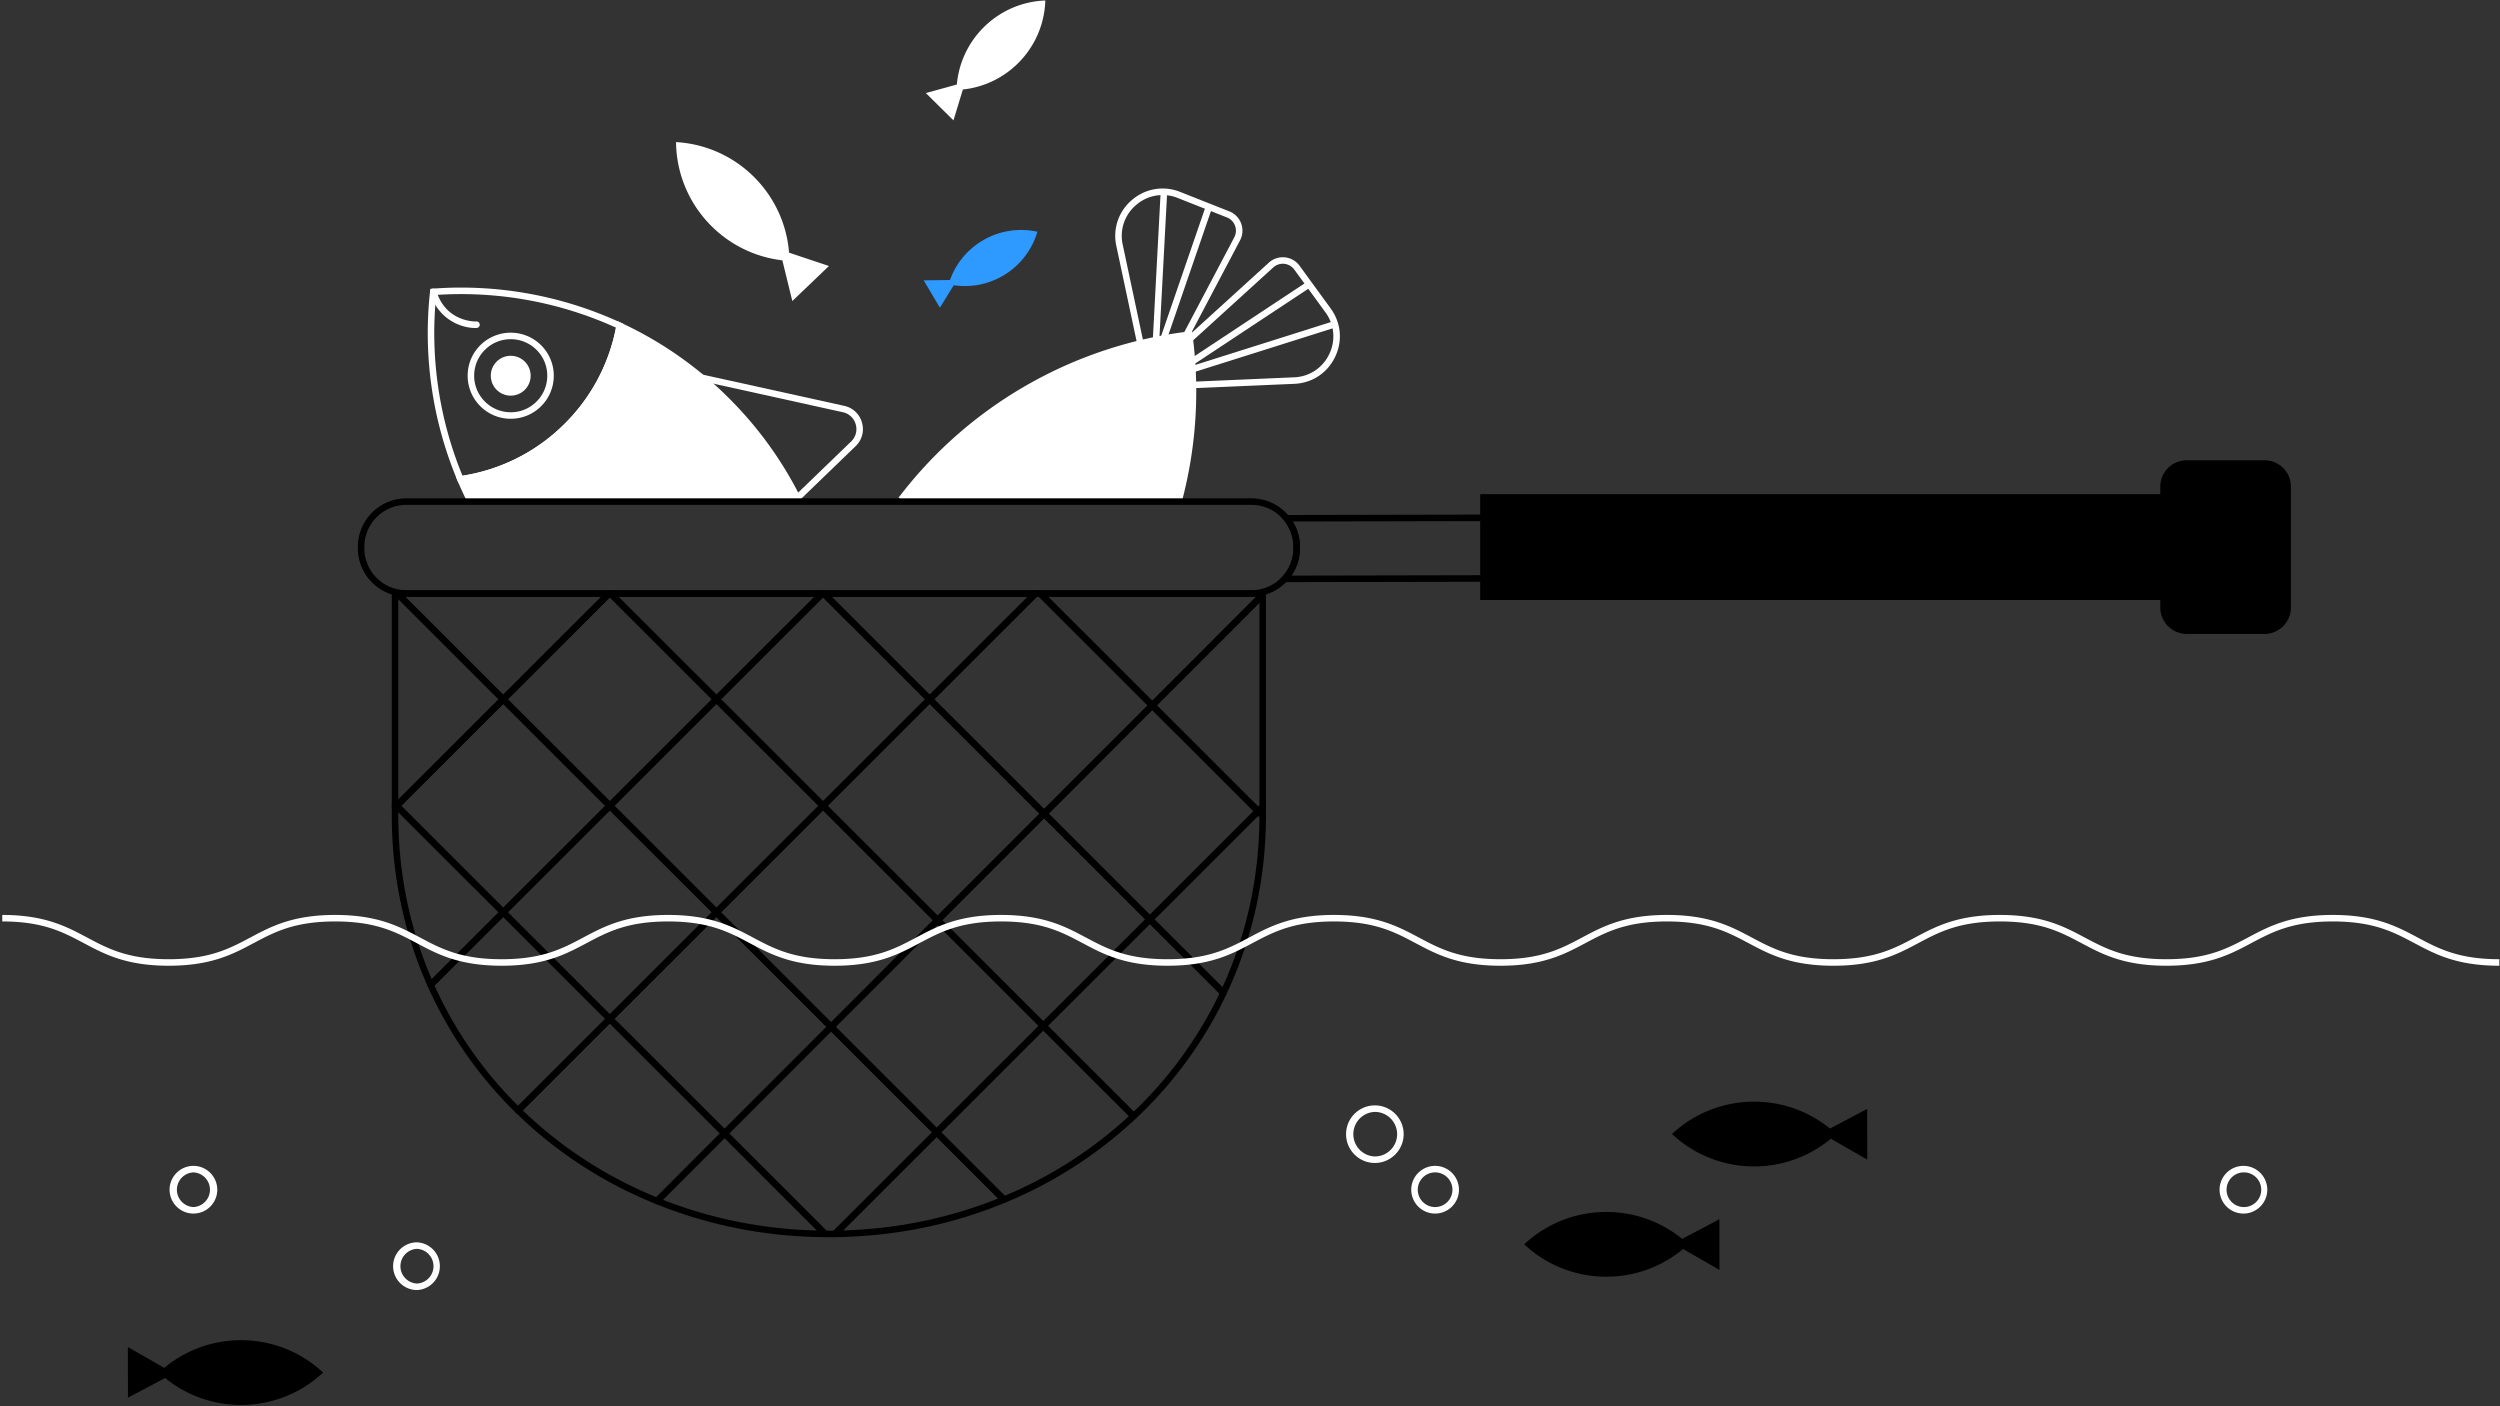 <svg xmlns="http://www.w3.org/2000/svg" viewBox="0 0 1920 1080" xml:space="preserve"><rect x="0" y="0" width="1920" height="1080" fill="#333333" stroke="none"/><g fill="#FFF"><path d="M905.43 383.88a328.43 328.43 0 0 0 7.89-126.8c-83.91 10.17-163.88 52.57-219.72 124.68l2.73 2.12h209.1z"/><path d="M907.35 386.38H695.48l-5.4-4.18 1.54-1.97A328.1 328.1 0 0 1 791.72 294a329.26 329.26 0 0 1 121.3-39.42l2.45-.3.33 2.46c5.71 43 3.04 85.99-7.96 127.76l-.49 1.87zm-210.16-5h206.3a324.13 324.13 0 0 0 7.67-121.52 324.16 324.16 0 0 0-117 38.52 322.99 322.99 0 0 0-97.05 82.94l.08.06z"/></g><path fill="#FFF" d="M890.5 283.8a15.76 15.76 0 0 1-15.64-12.61h-.01l-17.5-82.31a35.92 35.92 0 0 1 12.13-35.41 35.93 35.93 0 0 1 36.93-6.06l37.74 14.93a15.94 15.94 0 0 1 8.22 22.23L904.5 275.3a15.74 15.74 0 0 1-14 8.5zm-10.76-13.65a10.7 10.7 0 0 0 9.18 8.54c3.67.52 8.52-.72 11.16-5.72l47.87-90.74A10.93 10.93 0 0 0 942.3 167l-37.74-14.93a31 31 0 0 0-31.87 5.23 31 31 0 0 0-10.45 30.55l17.49 82.31z"/><path fill="#FFF" d="M886.85 282.49a2.5 2.5 0 0 1-2.5-2.63l6.99-131.6a2.5 2.5 0 1 1 5 .27l-6.05 113.75 35.15-102.24a2.5 2.5 0 1 1 4.73 1.62L889.21 280.8a2.5 2.5 0 0 1-2.36 1.69zm22.44 15.95c-6.48 0-12.2-3.81-14.69-9.86a15.76 15.76 0 0 1 4-17.83l75.89-69.05a15.94 15.94 0 0 1 23.58 2.4l23.9 32.81c8.03 11.04 9.29 24.97 3.36 37.27s-17.6 20-31.25 20.6l-84.07 3.64-.72.02zm.61-2.52h.01zm75.3-93.36c-2.7 0-5.33 1-7.34 2.84l-75.89 69.04c-4.17 3.8-4.15 8.81-2.74 12.24s4.92 7 10.56 6.75l84.07-3.65a31 31 0 0 0 26.97-17.77 31 31 0 0 0-2.91-32.15l-23.9-32.81a10.94 10.94 0 0 0-8.81-4.5z"/><path fill="#FFF" d="M898.49 291.5a2.5 2.5 0 0 1-1.38-4.58l105.11-69.45a2.5 2.5 0 1 1 2.76 4.17l-90.2 59.6 108.62-34.3a2.5 2.5 0 1 1 1.5 4.77l-125.66 39.68c-.25.08-.5.12-.75.12zm-533.77-39.57a36.78 36.78 0 0 1-34.36-27.06 2.5 2.5 0 0 1 4.79-1.44c7.26 24.08 30.17 23.5 30.4 23.46a2.52 2.52 0 0 1 2.86 2.07 2.49 2.49 0 0 1-2.04 2.87c-.38.06-.94.1-1.65.1z"/><path fill="#FFF" d="m352.08 370.86-.75-1.78a292.52 292.52 0 0 1-21.06-145.2l.23-2.07 2.07-.15a292.49 292.49 0 0 1 144.36 26.24l1.75.81-.34 1.9a146.9 146.9 0 0 1-42.85 80.02A146.9 146.9 0 0 1 354 370.6l-1.91.27zM335.02 226.5a287.53 287.53 0 0 0 20.17 138.85 141.92 141.92 0 0 0 76.83-38.31 141.92 141.92 0 0 0 41.04-75.42 287.57 287.57 0 0 0-138.04-25.12z"/><g fill="#FFF"><path d="M613.18 384.18a288.37 288.37 0 0 0-51.13-72.54 288.07 288.07 0 0 0-86.17-61.47 144.8 144.8 0 0 1-42.12 78.67 144.8 144.8 0 0 1-80.13 39.27 285.84 285.84 0 0 0 7.37 16.07h252.18z"/><path d="M617.2 386.68H359.46l-.68-1.38a289.86 289.86 0 0 1-7.44-16.21l-1.26-2.99 3.2-.46a141.94 141.94 0 0 0 78.75-38.6 141.94 141.94 0 0 0 41.4-77.32l.57-3.18 2.94 1.36a290.04 290.04 0 0 1 86.92 62 290.95 290.95 0 0 1 51.57 73.18l1.79 3.6zm-254.64-5h246.56a286.07 286.07 0 0 0-48.87-68.3 285.05 285.05 0 0 0-82.52-59.58 146.88 146.88 0 0 1-42.24 76.83 146.88 146.88 0 0 1-78.3 39.46c1.69 3.86 3.48 7.74 5.37 11.6z"/></g><path fill="#FFF" d="M392.25 321.6h-.61a32.84 32.84 0 0 1-23.2-10.1 32.85 32.85 0 0 1-9.27-23.55 32.85 32.85 0 0 1 10.1-23.2 33.1 33.1 0 0 1 46.75.84 32.85 32.85 0 0 1 9.27 23.55 32.84 32.84 0 0 1-10.1 23.2 32.85 32.85 0 0 1-22.94 9.27zm-.02-61.1c-7.02 0-14.05 2.6-19.48 7.85a27.88 27.88 0 0 0-8.58 19.7 27.88 27.88 0 0 0 7.87 19.98c5.2 5.4 12.2 8.44 19.69 8.57 7.5.19 14.6-2.66 19.99-7.86a27.92 27.92 0 0 0 8.57-19.7 27.86 27.86 0 0 0-7.87-19.98 27.98 27.98 0 0 0-20.2-8.56z"/><circle fill="#FFF" cx="392.23" cy="288.55" r="15.31"/><path fill="#FFF" d="M610.84 386.36a2.5 2.5 0 0 1-1.73-4.3l44.53-42.97a13.08 13.08 0 0 0 3.56-13.15 13.08 13.08 0 0 0-9.9-9.36l-109.7-24.2a2.5 2.5 0 0 1 1.08-4.89l109.69 24.21A18 18 0 0 1 662 324.58a18 18 0 0 1-4.9 18.1l-44.53 42.98a2.5 2.5 0 0 1-1.74.7z"/><path fill="none" d="m632.09 455.26-.62.62h1.24zm4.49 492.42c-.98 0-1.94-.02-2.92-.03l3.82 3.81 3.83-3.83c-1.58.02-3.15.05-4.73.05zM468.35 455.26l-.62.62h1.24z"/><path d="M883.09 708.55a2.5 2.5 0 0 1-1.77-.73l-81.23-81.16a2.5 2.5 0 0 1 0-3.54l83.07-83.14a2.5 2.5 0 0 1 3.54 0L968 621.2a2.5 2.5 0 0 1 0 3.54l-83.14 83.07a2.5 2.5 0 0 1-1.77.73zm-77.7-83.66 77.7 77.63 79.6-79.54-77.76-77.7-79.53 79.6z"/><path d="M939.6 765.02a2.5 2.5 0 0 1-1.76-.73l-56.52-56.47a2.5 2.5 0 0 1 0-3.54l83.14-83.07a2.5 2.5 0 0 1 3.54 0l3.53 3.53c.47.47.73 1.1.73 1.77-.1 48.41-10.32 94.53-30.4 137.08a2.5 2.5 0 0 1-2.26 1.43zm-52.98-58.97 52.22 52.18c18.63-40.68 28.19-84.62 28.42-130.7l-1.03-1.02-79.6 79.54z"/><path d="M801.22 790.36a2.5 2.5 0 0 1-1.77-.74l-81.16-81.1a2.5 2.5 0 0 1 0-3.53l81.8-81.87a2.5 2.5 0 0 1 3.54 0l81.23 81.16a2.5 2.5 0 0 1 0 3.54l-81.87 81.8a2.5 2.5 0 0 1-1.77.74zm-77.63-83.6 77.63 77.56 78.33-78.27-77.69-77.63-78.27 78.34z"/><path d="M719.35 872.16a2.5 2.5 0 0 1-1.77-.73l-81.1-81.03a2.5 2.5 0 0 1 0-3.54l81.8-81.87a2.5 2.5 0 0 1 3.54 0L803 786.1a2.5 2.5 0 0 1 0 3.54l-81.87 81.8a2.5 2.5 0 0 1-1.77.73zm-77.56-83.53 77.56 77.5 78.33-78.28-77.62-77.56-78.27 78.34zM969.76 629a2.5 2.5 0 0 1-1.76-.72l-3.54-3.53a2.5 2.5 0 0 1 0-3.54l3.54-3.54a2.5 2.5 0 0 1 4.27 1.77v7.07a2.5 2.5 0 0 1-2.5 2.5z"/><path d="M966.23 625.48a2.5 2.5 0 0 1-1.77-.73l-81.3-81.23a2.5 2.5 0 0 1 0-3.54l84.84-84.9a2.5 2.5 0 0 1 4.27 1.76v162.6c0 .66-.26 1.3-.73 1.77l-3.54 3.54a2.5 2.5 0 0 1-1.77.73zm-77.76-83.73 77.76 77.7 1.04-1.05V462.88l-78.8 78.87z"/><path d="M884.93 544.25a2.5 2.5 0 0 1-1.76-.73l-85.94-85.87a2.5 2.5 0 0 1 1.76-4.27h170.78a2.5 2.5 0 0 1 2.5 2.5v.96c0 .66-.26 1.3-.73 1.77l-84.84 84.9a2.5 2.5 0 0 1-1.77.74zm-79.9-85.87 79.9 79.83 79.77-79.83H805.03zM550.22 703.17a2.5 2.5 0 0 1-1.77-.73l-81.87-81.8a2.5 2.5 0 0 1 0-3.54l81.87-81.8a2.5 2.5 0 0 1 3.54 0l81.87 81.8a2.5 2.5 0 0 1 0 3.54l-81.87 81.8a2.5 2.5 0 0 1-1.77.73zm-78.33-84.3 78.33 78.27 78.33-78.27-78.33-78.27-78.33 78.27z"/><path d="M468.35 784.97a2.5 2.5 0 0 1-1.77-.73l-81.87-81.8a2.5 2.5 0 0 1 0-3.54l81.88-81.8a2.5 2.5 0 0 1 3.53 0l81.87 81.8a2.5 2.5 0 0 1 0 3.54l-81.87 81.8a2.5 2.5 0 0 1-1.77.73zm-78.33-84.3 78.33 78.27 78.33-78.27-78.33-78.27-78.33 78.27zm330.04 8.59a2.5 2.5 0 0 1-1.77-.73l-87.96-87.9a2.5 2.5 0 0 1 0-3.53l81.87-81.8a2.5 2.5 0 0 1 3.53 0l87.9 87.82a2.5 2.5 0 0 1 0 3.53l-81.8 81.87c-.5.5-1.13.74-1.77.74zm-84.43-90.4 84.43 84.36 78.26-78.33-84.36-84.3-78.33 78.28z"/><path d="M386.48 703.17a2.5 2.5 0 0 1-1.77-.73l-81.87-81.8a2.5 2.5 0 0 1 0-3.54l81.87-81.8a2.5 2.5 0 0 1 3.54 0l81.87 81.8a2.5 2.5 0 0 1 0 3.54l-81.87 81.8a2.5 2.5 0 0 1-1.77.73zm-78.33-84.3 78.33 78.27 78.33-78.27-78.33-78.27-78.33 78.27zM556.45 873a2.5 2.5 0 0 1-1.77-.73l-88.1-88.03a2.5 2.5 0 0 1 0-3.54l81.88-81.8a2.5 2.5 0 0 1 3.53 0l88.03 87.96a2.5 2.5 0 0 1 0 3.54l-81.8 81.87a2.5 2.5 0 0 1-1.77.73zm-84.56-90.53 84.56 84.5 78.27-78.34-84.5-84.43-78.33 78.27z"/><path d="M638.25 791.13a2.5 2.5 0 0 1-1.76-.73l-88.04-87.96a2.5 2.5 0 0 1 0-3.54l81.87-81.8a2.5 2.5 0 0 1 3.54 0l87.96 87.89a2.5 2.5 0 0 1 0 3.54l-81.8 81.87c-.49.49-1.13.73-1.77.73zm-84.5-90.46 84.5 84.42 78.27-78.33-84.43-84.36-78.33 78.27zM303.38 622.6a2.5 2.5 0 0 1-2.5-2.5v-2.46a2.5 2.5 0 0 1 4.27-1.77l1.23 1.23a2.5 2.5 0 0 1 0 3.54l-1.23 1.22a2.5 2.5 0 0 1-1.77.73z"/><path d="m636.58 950.18-1.75-.01-1.19-.02a2.5 2.5 0 0 1-1.74-.73l-77.22-77.15a2.5 2.5 0 0 1 0-3.54l81.8-81.87a2.5 2.5 0 0 1 3.54 0l81.1 81.03a2.5 2.5 0 0 1 0 3.54l-78.04 77.97a2.5 2.5 0 0 1-1.73.73l-1.39.02c-1.13.02-2.25.03-3.38.03zm-1.87-5.02h.2c1.65.03 3.32.02 4.97-.01h.38l75.55-75.5-77.55-77.49-78.27 78.34 74.72 74.66zm-236.76-89.84a2.5 2.5 0 0 1-1.75-.71 314.72 314.72 0 0 1-67.75-97.22 2.5 2.5 0 0 1 .52-2.79l55.74-55.7a2.5 2.5 0 0 1 3.54 0l81.87 81.8a2.5 2.5 0 0 1 0 3.54l-70.4 70.35a2.5 2.5 0 0 1-1.77.73zm-64.23-98.4a309.62 309.62 0 0 0 64.21 92.38l66.88-66.83-78.33-78.27-52.76 52.72z"/><path d="M504.64 924.86a2.5 2.5 0 0 1-.94-.19c-40.6-16.43-76.78-40-107.5-70.06a2.5 2.5 0 0 1-.02-3.56l70.4-70.34a2.5 2.5 0 0 1 3.54 0l88.1 88.02a2.5 2.5 0 0 1 0 3.54l-51.81 51.85a2.5 2.5 0 0 1-1.77.74zM401.5 852.79c29.47 28.4 63.95 50.8 102.53 66.62l48.88-48.91-84.57-84.5-66.84 66.8z"/><path d="M633.67 950.15h-.02c-45.33-.36-89.05-8.93-129.95-25.48a2.5 2.5 0 0 1-.83-4.08l51.81-51.86a2.5 2.5 0 0 1 3.54 0l77.21 77.15a2.5 2.5 0 0 1-1.76 4.27zm-124.58-28.71c37.44 14.66 77.23 22.6 118.44 23.61l-71.08-71.02-47.36 47.4zm361.54-61.73a2.5 2.5 0 0 1-1.76-.73l-69.42-69.36a2.5 2.5 0 0 1 0-3.53l81.87-81.8a2.5 2.5 0 0 1 3.53 0l56.52 56.46c.75.75.94 1.88.5 2.84a315.22 315.22 0 0 1-69.52 95.44c-.49.46-1.1.68-1.72.68zm-65.88-71.86 65.93 65.88a310.14 310.14 0 0 0 65.9-90.69l-53.5-53.45-78.33 78.26zM641.31 950.13a2.5 2.5 0 0 1-1.76-4.27l78.03-77.97a2.5 2.5 0 0 1 3.54 0l51.7 51.66a2.5 2.5 0 0 1-.81 4.08c-41.06 17-85.02 25.91-130.67 26.5h-.03zm78.04-76.94L647.48 945c41.51-1.23 81.54-9.48 119.14-24.57l-47.27-47.23z"/><path d="M771.05 923.82a2.5 2.5 0 0 1-1.77-.73l-51.7-51.66a2.5 2.5 0 0 1 0-3.54l81.87-81.8a2.5 2.5 0 0 1 3.53 0l69.42 69.35a2.5 2.5 0 0 1-.05 3.6A330.2 330.2 0 0 1 772 923.62c-.31.12-.64.19-.96.19zm-48.16-54.16 48.74 48.7a325.22 325.22 0 0 0 95.4-61.2l-65.81-65.77-78.34 78.27zM304.61 621.37a2.5 2.5 0 0 1-1.77-.73l-1.22-1.23a2.5 2.5 0 0 1-.74-1.77V455.88a2.5 2.5 0 0 1 2.5-2.5h1.85c.66 0 1.3.26 1.77.73l81.25 81.19a2.5 2.5 0 0 1 0 3.53l-81.87 81.8a2.5 2.5 0 0 1-1.77.74zm1.27-161.3v154l77.06-77-77.06-77zm326.22 161.3a2.5 2.5 0 0 1-1.78-.73l-81.87-81.8a2.5 2.5 0 0 1 0-3.55l81.26-81.18a2.5 2.5 0 0 1 1.76-.73h1.24c.66 0 1.3.26 1.77.73l81.25 81.18a2.5 2.5 0 0 1 0 3.54l-81.87 81.8a2.5 2.5 0 0 1-1.77.74zm-78.34-84.3 78.33 78.26 78.33-78.27-78.33-78.26-78.33 78.26z"/><path d="M550.22 539.56a2.5 2.5 0 0 1-1.77-.73l-81.25-81.18a2.5 2.5 0 0 1 1.77-4.27h162.5a2.5 2.5 0 0 1 1.77 4.27L552 538.83a2.5 2.5 0 0 1-1.77.73zm-75.21-81.18 75.21 75.15 75.21-75.15H475.01z"/><path d="M713.96 539.56a2.5 2.5 0 0 1-1.77-.73l-81.25-81.18a2.5 2.5 0 0 1 1.77-4.27h162.5a2.5 2.5 0 0 1 1.77 4.27l-81.25 81.18a2.5 2.5 0 0 1-1.77.73zm-75.21-81.18 75.21 75.15 75.21-75.15H638.75zm-252.27 81.18a2.5 2.5 0 0 1-1.77-.73l-81.25-81.18a2.5 2.5 0 0 1 1.77-4.27h162.5a2.5 2.5 0 0 1 1.77 4.27l-81.25 81.18a2.5 2.5 0 0 1-1.77.73zm-75.21-81.18 75.21 75.15 75.21-75.15H311.27z"/><path d="M468.35 621.37a2.5 2.5 0 0 1-1.77-.73l-81.87-81.8a2.5 2.5 0 0 1 0-3.55l81.26-81.18a2.5 2.5 0 0 1 1.76-.73h1.24c.66 0 1.3.26 1.77.73l81.25 81.18a2.5 2.5 0 0 1 0 3.54l-81.87 81.8a2.5 2.5 0 0 1-1.77.74zm-78.33-84.3 78.33 78.26 78.33-78.27-78.33-78.26-78.33 78.26zm411.84 90.32a2.5 2.5 0 0 1-1.77-.73l-87.9-87.83a2.5 2.5 0 0 1 0-3.54l81.26-81.18a2.5 2.5 0 0 1 1.76-.73H799c.67 0 1.3.26 1.77.73l85.94 85.87a2.5 2.5 0 0 1 0 3.53l-83.07 83.15a2.5 2.5 0 0 1-1.77.73zm-84.36-90.33 84.36 84.3 79.54-79.61-83.44-83.37h-1.71l-78.75 78.68zM330.74 758.87a2.52 2.52 0 0 1-2.29-1.48c-18.3-41.06-27.57-85.32-27.57-131.54v-5.76c0-.66.27-1.3.74-1.77l1.22-1.22a2.5 2.5 0 0 1 3.54 0l81.87 81.8a2.5 2.5 0 0 1 0 3.54l-55.75 55.7a2.5 2.5 0 0 1-1.76.73zm-24.86-135.2v2.18c0 44.27 8.64 86.7 25.68 126.17l51.38-51.35-77.06-77zM980.94 447.1l3.87-4.2a32.15 32.15 0 0 0 8.53-21.84v-1.08a32.3 32.3 0 0 0-7.26-20.38l-3.33-4.07 5.26-.01 742.45-1.59h.06c6.87 0 13.32 2.67 18.19 7.5 4.88 4.86 7.58 11.33 7.6 18.22s-2.65 13.37-7.5 18.25a25.62 25.62 0 0 1-18.22 7.6l-749.65 1.6zm11.9-46.6a37.35 37.35 0 0 1 5.5 19.48v1.08a37.1 37.1 0 0 1-6.5 21.01l738.74-1.57a20.8 20.8 0 0 0 14.6-35.52 20.65 20.65 0 0 0-14.65-6.05h-.06l-737.63 1.58z"/><path d="M961.1 458.3H312.05a37.29 37.29 0 0 1-37.24-37.24v-1.08a37.29 37.29 0 0 1 37.24-37.25H961.1c11.23 0 21.75 5 28.86 13.7a37.31 37.31 0 0 1 8.39 23.55v1.08c0 9.37-3.5 18.32-9.85 25.22a37.35 37.35 0 0 1-27.4 12.02zm-649.04-70.57a32.28 32.28 0 0 0-32.24 32.25v1.08a32.28 32.28 0 0 0 32.24 32.24H961.1a32.4 32.4 0 0 0 23.73-10.4 32.15 32.15 0 0 0 8.52-21.84v-1.08a32.3 32.3 0 0 0-7.26-20.38 32.15 32.15 0 0 0-24.99-11.87H312.06zm1367.37-34.26h59.66c11.23 0 20.33 9.1 20.33 20.33v92.74c0 11.22-9.1 20.33-20.33 20.33h-59.66a20.33 20.33 0 0 1-20.33-20.33V373.8c0-11.23 9.1-20.33 20.33-20.33z"/><path d="M1136.8 379.53h552.86v81.27H1136.8z"/><path fill="#FFF" d="M1919.48 741.68c-32.6 0-49.12-8.79-65.1-17.3-16.16-8.58-31.42-16.7-62.76-16.7-31.34 0-46.6 8.12-62.75 16.7-15.99 8.51-32.52 17.3-65.1 17.3-32.6 0-49.12-8.79-65.1-17.3-16.16-8.58-31.42-16.7-62.76-16.7s-46.6 8.12-62.75 16.7c-15.98 8.51-32.51 17.3-65.1 17.3s-49.11-8.79-65.1-17.3c-16.15-8.58-31.4-16.7-62.75-16.7-31.34 0-46.6 8.12-62.75 16.7-15.98 8.51-32.5 17.3-65.1 17.3s-49.1-8.79-65.1-17.3c-16.15-8.58-31.4-16.7-62.74-16.7-31.34 0-46.6 8.12-62.75 16.7-15.99 8.51-32.51 17.3-65.1 17.3-32.58 0-49.11-8.79-65.1-17.3-16.15-8.58-31.4-16.7-62.75-16.7-31.34 0-46.6 8.12-62.75 16.7-15.98 8.51-32.51 17.3-65.1 17.3-32.58 0-49.11-8.79-65.1-17.3-16.15-8.58-31.4-16.7-62.74-16.7s-46.6 8.12-62.75 16.7c-15.99 8.51-32.52 17.3-65.1 17.3s-49.12-8.79-65.1-17.3c-16.15-8.58-31.41-16.7-62.75-16.7s-46.6 8.12-62.75 16.7c-15.98 8.51-32.51 17.3-65.1 17.3s-49.11-8.79-65.1-17.3c-16.15-8.58-31.4-16.7-62.74-16.7v-5c32.58 0 49.1 8.8 65.1 17.3 16.15 8.59 31.4 16.7 62.74 16.7 31.34 0 46.6-8.11 62.75-16.7 15.99-8.5 32.51-17.3 65.1-17.3 32.58 0 49.11 8.8 65.1 17.3 16.15 8.59 31.4 16.7 62.75 16.7s46.6-8.11 62.75-16.7c15.98-8.5 32.5-17.3 65.1-17.3 32.58 0 49.1 8.8 65.1 17.3 16.15 8.59 31.4 16.7 62.74 16.7s46.6-8.11 62.75-16.7c15.99-8.5 32.52-17.3 65.1-17.3 32.59 0 49.12 8.8 65.1 17.3 16.15 8.59 31.41 16.7 62.75 16.7s46.6-8.11 62.75-16.7c15.98-8.5 32.51-17.3 65.1-17.3 32.58 0 49.1 8.8 65.1 17.3 16.15 8.59 31.4 16.7 62.75 16.7 31.33 0 46.6-8.11 62.75-16.7 15.98-8.5 32.5-17.3 65.1-17.3 32.58 0 49.1 8.8 65.1 17.3 16.15 8.59 31.4 16.7 62.74 16.7 31.34 0 46.6-8.11 62.75-16.7 15.99-8.5 32.52-17.3 65.1-17.3 32.59 0 49.12 8.8 65.1 17.3 16.16 8.59 31.42 16.7 62.75 16.7 31.35 0 46.6-8.11 62.76-16.7 15.98-8.5 32.51-17.3 65.1-17.3s49.12 8.8 65.1 17.3c16.16 8.59 31.42 16.7 62.76 16.7v5zm-863.59 151.48c-12.2 0-22.11-9.92-22.11-22.11s9.92-22.11 22.11-22.11c12.2 0 22.11 9.92 22.11 22.1s-9.92 22.12-22.11 22.12zm0-39.22a17.12 17.12 0 0 0 0 34.22c9.44 0 17.11-7.68 17.11-17.11s-7.67-17.11-17.11-17.11zm46.27 78.08a18.34 18.34 0 0 1-18.32-18.31c0-10.1 8.22-18.32 18.32-18.32s18.32 8.22 18.32 18.32-8.22 18.31-18.32 18.31zm0-31.63c-7.34 0-13.32 5.97-13.32 13.31s5.98 13.32 13.32 13.32 13.32-5.97 13.32-13.32-5.98-13.31-13.32-13.31zm620.79 31.63a18.34 18.34 0 0 1-18.31-18.31c0-10.1 8.21-18.32 18.31-18.32s18.32 8.22 18.32 18.32-8.22 18.31-18.32 18.31zm0-31.63a13.32 13.32 0 0 0 0 26.63 13.32 13.32 0 1 0 0-26.63zM148.56 932.02a18.34 18.34 0 0 1-18.32-18.31c0-10.1 8.22-18.32 18.32-18.32s18.31 8.22 18.31 18.32-8.21 18.31-18.31 18.31zm0-31.63a13.33 13.33 0 0 0 0 26.63 13.33 13.33 0 0 0 0-26.63zm171.67 90.36c-10.1 0-18.32-8.22-18.32-18.32s8.22-18.31 18.32-18.31a18.33 18.33 0 0 1 0 36.63zm0-31.63a13.33 13.33 0 0 0 0 26.63 13.33 13.33 0 0 0 0-26.63z"/><path d="m1320.54 975.28-.05-38.9-28.57 15.08a92.05 92.05 0 0 0-58.26-20.68 92.12 92.12 0 0 0-63.08 24.87 92.12 92.12 0 0 0 63.08 24.86 92.06 92.06 0 0 0 58.98-21.27l27.9 16.04zM98.2 1034.5l.06 38.9 28.56-15.08A92.05 92.05 0 0 0 185.1 1079a92.12 92.12 0 0 0 63.07-24.87 92.12 92.12 0 0 0-63.07-24.86 92.04 92.04 0 0 0-58.98 21.27l-27.9-16.04zm1335.84-143.93-.05-38.9-28.56 15.08a92.05 92.05 0 0 0-58.27-20.68 92.12 92.12 0 0 0-63.07 24.87 92.12 92.12 0 0 0 63.07 24.87c22.42 0 42.97-8 58.98-21.27l27.9 16.03z"/><path fill="#FFF" d="m608.51 231.19 28.11-26.9L606 194.04a92.06 92.06 0 0 0-25.26-56.43 92.13 92.13 0 0 0-61.54-28.48 92.12 92.12 0 0 0 25.55 62.8 92.05 92.05 0 0 0 56.1 28l7.66 31.26zM711.04 71.46l21.22 21 7.22-23.72a70.65 70.65 0 0 0 42.76-20.56A70.7 70.7 0 0 0 802.8.38a70.7 70.7 0 0 0-47.64 20.91 70.65 70.65 0 0 0-20.3 43.63l-23.81 6.54z"/><path fill="#2E9AFF" d="m709.39 215.31 12.46 21 10.61-17.27a57.8 57.8 0 0 0 38.1-7.45 57.84 57.84 0 0 0 26.14-33.6 57.84 57.84 0 0 0-42.03 6.72 57.8 57.8 0 0 0-25.08 30.35l-20.2.25z"/></svg>